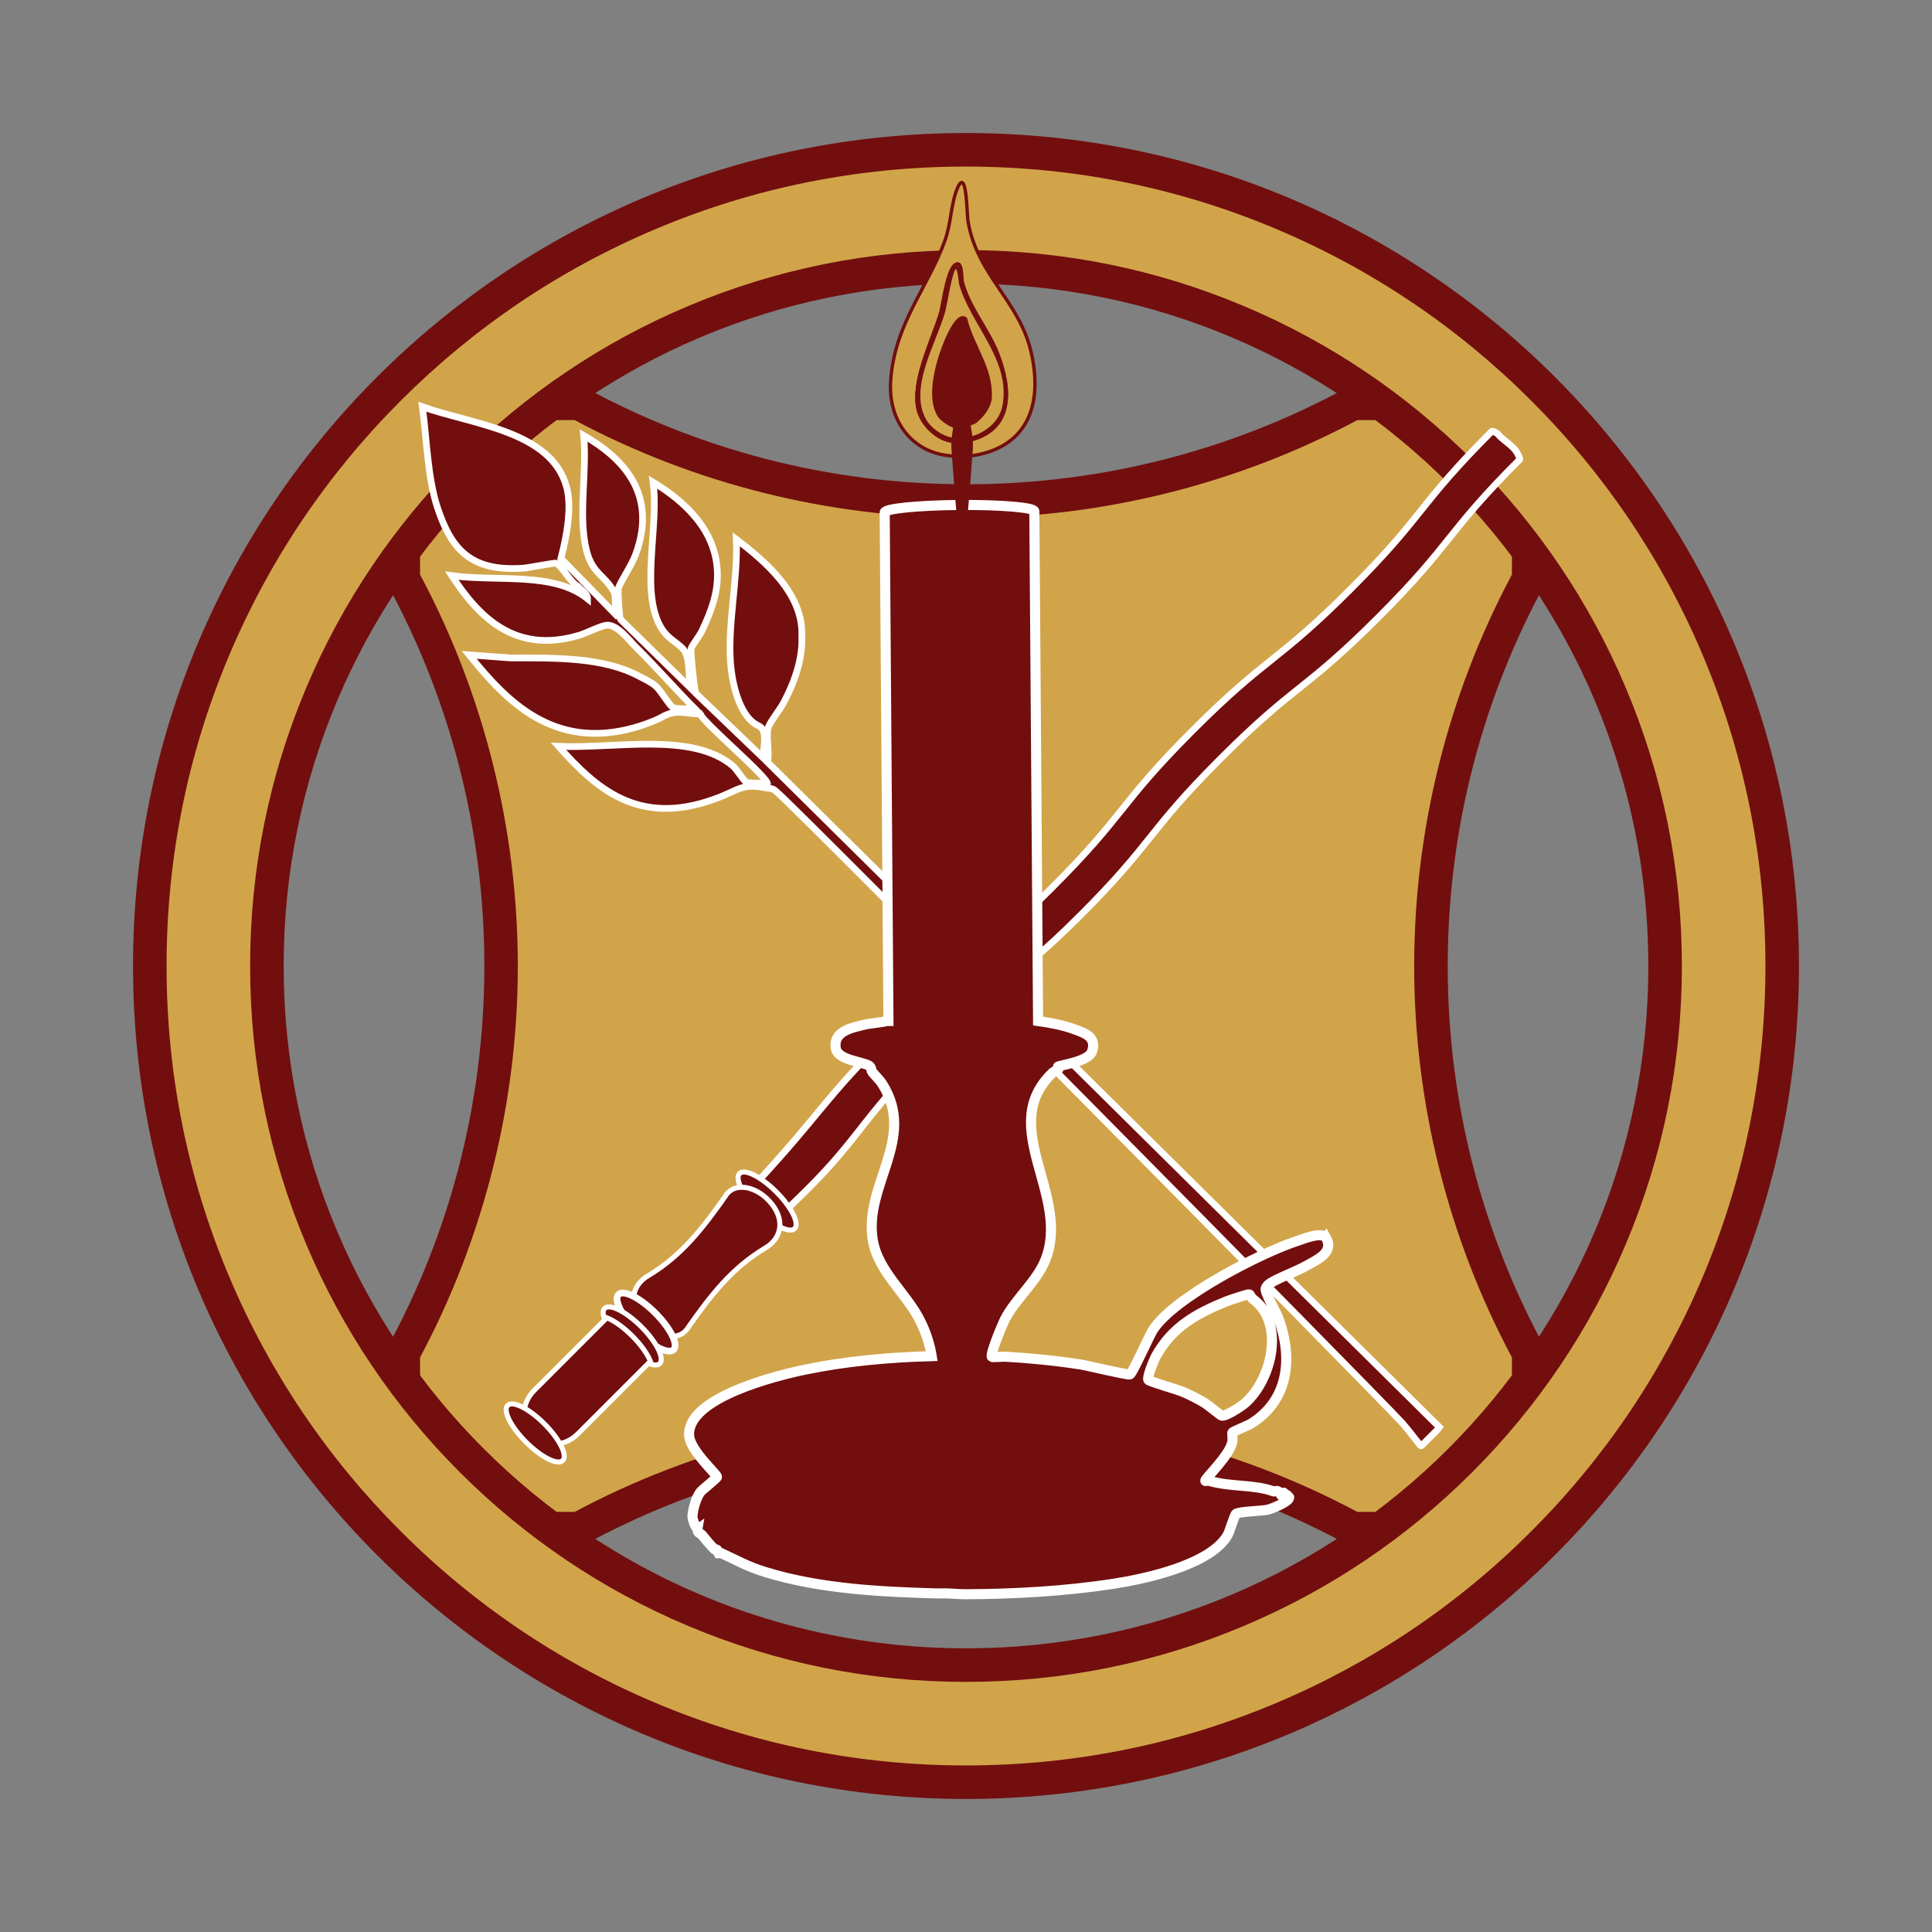 <svg xmlns="http://www.w3.org/2000/svg" id="Layer_1" viewBox="0 0 576 576"><rect x="0" y="0" width="576" height="576" fill="#808080" stroke="none"/><defs><style>      .st0, .st1, .st2, .st3 {        fill: #730e0e;      }      .st4, .st5, .st6 {        fill: #730e0e;      }      .st7, .st1, .st2, .st5, .st8, .st6, .st9, .st3 {        stroke-miterlimit: 10;      }      .st7, .st2, .st5, .st6, .st9, .st3 {        stroke: #fff;      }      .st7, .st5 {        stroke-width: 1.5px;      }      .st7, .st9 {        fill: none;      }      .st1, .st8 {        stroke: #730e0e;      }      .st2 {        stroke-width: 3px;      }      .st8 {        fill: #d1a44a;      }      .st6, .st9, .st3 {        stroke-width: 2px;      }      .st10 {        fill: #d1a44a;      }    </style></defs><g><g><path class="st10" d="M403.43,455.76c-35.24-19.07-75.13-29.14-115.43-29.14s-80.19,10.07-115.43,29.14h-52.33v-52.33c19.07-35.24,29.14-75.13,29.14-115.43s-10.07-80.19-29.14-115.43v-52.33h52.33c35.24,19.07,75.13,29.14,115.43,29.14s80.18-10.07,115.43-29.14h52.33v52.33c-19.07,35.24-29.14,75.12-29.14,115.43s10.07,80.18,29.14,115.43v52.33h-52.33Z"></path><path class="st0" d="M450.76,125.24v46.07c-19.07,35.69-29.14,75.98-29.14,116.69s10.07,80.99,29.14,116.69v46.07h-46.07c-35.69-19.07-75.98-29.14-116.69-29.14s-80.99,10.07-116.69,29.14h-46.07v-46.07c19.07-35.69,29.14-75.98,29.14-116.69s-10.07-80.99-29.14-116.69v-46.07h46.07c35.69,19.07,75.98,29.14,116.69,29.14s80.99-10.07,116.69-29.14h46.07M460.76,115.24h-58.6c-33.89,18.57-72.79,29.14-114.15,29.14s-80.27-10.57-114.15-29.14h-58.6v58.6c18.57,33.89,29.14,72.79,29.14,114.15s-10.57,80.27-29.14,114.15v58.6h58.6c33.89-18.57,72.79-29.14,114.15-29.14s80.27,10.57,114.15,29.14h58.6v-58.6c-18.57-33.89-29.14-72.79-29.14-114.15s10.57-80.27,29.14-114.15v-58.6h0Z"></path></g><g><path class="st10" d="M288,531.34c-65,0-126.1-25.31-172.06-71.27s-71.27-107.07-71.27-172.06,25.31-126.1,71.27-172.06,107.07-71.27,172.06-71.27,126.1,25.31,172.06,71.27,71.27,107.07,71.27,172.06-25.31,126.1-71.27,172.06-107.07,71.27-172.06,71.27ZM288,79.57c-114.93,0-208.43,93.5-208.43,208.43s93.5,208.43,208.43,208.43,208.43-93.5,208.43-208.43-93.5-208.43-208.43-208.43Z"></path><path class="st0" d="M288,49.66c32.18,0,63.39,6.3,92.77,18.73,28.38,12,53.87,29.19,75.76,51.08,21.89,21.89,39.08,47.38,51.08,75.76,12.43,29.38,18.73,60.59,18.73,92.77s-6.3,63.39-18.73,92.77c-12,28.38-29.19,53.87-51.08,75.76-21.89,21.89-47.38,39.08-75.76,51.08-29.38,12.43-60.59,18.73-92.77,18.73s-63.39-6.3-92.77-18.73c-28.38-12-53.87-29.19-75.76-51.08-21.89-21.89-39.08-47.38-51.08-75.76-12.43-29.38-18.73-60.59-18.73-92.77s6.3-63.39,18.73-92.77c12-28.38,29.19-53.87,51.08-75.76,21.89-21.89,47.38-39.08,75.76-51.08,29.38-12.43,60.59-18.73,92.77-18.73M288,501.43c28.81,0,56.76-5.64,83.08-16.78,25.42-10.75,48.24-26.14,67.84-45.73,19.6-19.6,34.98-42.42,45.73-67.84,11.13-26.32,16.78-54.27,16.78-83.08s-5.64-56.76-16.78-83.08c-10.75-25.42-26.14-48.24-45.73-67.84-19.6-19.6-42.42-34.98-67.84-45.73-26.32-11.13-54.27-16.78-83.08-16.78s-56.76,5.64-83.08,16.78c-25.42,10.75-48.24,26.14-67.84,45.73-19.6,19.6-34.98,42.42-45.73,67.84-11.13,26.32-16.78,54.27-16.78,83.08s5.64,56.76,16.78,83.08c10.75,25.42,26.14,48.24,45.73,67.84,19.6,19.6,42.42,34.98,67.84,45.73,26.32,11.13,54.27,16.78,83.08,16.78M288,39.66c-137.15,0-248.34,111.18-248.34,248.34s111.18,248.34,248.34,248.34,248.34-111.18,248.34-248.34S425.15,39.66,288,39.66h0ZM288,491.43c-112.35,0-203.43-91.08-203.43-203.43s91.08-203.43,203.43-203.43,203.43,91.08,203.43,203.43-91.08,203.43-203.43,203.43h0Z"></path></g></g><g><path class="st4" d="M321.9,273.11c22.28-22.28,19.8-24.75,42.08-47.02,22.28-22.28,24.75-19.8,47.02-42.08,22.27-22.27,19.8-24.75,42.08-47.02.18-.18-.57-1.94-1.5-3.02-1.32-1.53-3.01-2.55-4.46-3.94-.21-.2-.39-.42-.54-.65-.79-.51-1.59-1.02-1.85-.75-22.28,22.28-19.8,24.75-42.08,47.02s-24.75,19.8-47.02,42.08c-22.28,22.28-19.8,24.75-42.08,47.02-22.28,22.28-24.75,19.8-47.02,42.08-22.27,22.27-20.6,23.87-42.02,46.96-.92.99-1.88,1.08-1.04,1.91s3.67-1.99,4.5-1.16-1.99,3.66-1.16,4.5,3.67-1.99,4.5-1.16.44,5.3,1.43,4.38c23.09-21.42,20.46-24.02,42.09-47.03,21.57-22.95,24.8-19.85,47.07-42.13Z"></path><path class="st9" d="M321.9,273.11c22.28-22.28,19.8-24.75,42.08-47.02,22.28-22.28,24.75-19.8,47.02-42.08,22.27-22.27,19.8-24.75,42.08-47.02.18-.18-.57-1.94-1.5-3.02-1.32-1.53-3.01-2.55-4.46-3.94-.21-.2-.39-.42-.54-.65-.79-.51-1.59-1.02-1.85-.75-22.28,22.28-19.8,24.75-42.08,47.02s-24.75,19.8-47.02,42.08c-22.28,22.28-19.8,24.75-42.08,47.02-22.28,22.28-24.75,19.8-47.02,42.08-22.27,22.27-20.6,23.87-42.02,46.96-.92.99-1.88,1.08-1.04,1.91s3.67-1.99,4.5-1.16-1.99,3.66-1.16,4.5,3.67-1.99,4.5-1.16.44,5.3,1.43,4.38c23.09-21.42,20.46-24.02,42.09-47.03,21.57-22.95,24.8-19.85,47.07-42.13Z"></path></g><ellipse class="st5" cx="228.7" cy="358.08" rx="3.86" ry="11.62" transform="translate(-186.21 266.59) rotate(-45)"></ellipse><g><path class="st4" d="M191.18,393.28s0,0,0,0c-4.16-5.45-2.16-10.56,2.2-13.03,9.78-5.87,16.15-14.03,22.85-23.6,2.68-4.5,9.71-3.1,14,2.47t0,0c4.16,5.45,2.16,10.56-2.2,13.03-9.78,5.87-16.15,14.03-22.85,23.6-2.68,4.5-9.71,3.1-14-2.47Z"></path><path class="st7" d="M191.18,393.28s0,0,0,0c-4.16-5.45-2.16-10.56,2.2-13.03,9.78-5.87,16.15-14.03,22.85-23.6,2.68-4.5,9.71-3.1,14,2.47t0,0c4.16,5.45,2.16,10.56-2.2,13.03-9.78,5.87-16.15,14.03-22.85,23.6-2.68,4.5-9.71,3.1-14-2.47Z"></path></g><ellipse class="st6" cx="192.62" cy="394.16" rx="3.86" ry="11.62" transform="translate(-222.3 251.65) rotate(-45)"></ellipse><ellipse class="st5" cx="188.48" cy="398.3" rx="3.86" ry="11.62" transform="translate(-226.43 249.93) rotate(-45)"></ellipse><path class="st5" d="M193.91,405.84c-.86-2.15-2.79-4.9-5.43-7.54s-5.4-4.57-7.54-5.43c-.07.07-.15.14-.22.21l-3.14,3.14-18.31,18.31c-3.7,3.7-4.08,9.38-.85,12.62l1.21,1.21c3.24,3.24,8.91,2.86,12.62-.85l18.31-18.31,3.14-3.14c.07-.07.14-.15.21-.22Z"></path><ellipse class="st5" cx="159.56" cy="427.21" rx="3.86" ry="11.62" transform="translate(-255.35 237.96) rotate(-45)"></ellipse><path class="st3" d="M219.52,160.77c.55,12.36-2.89,26.32-1.58,38.38.65,5.98,2.96,14.92,8.19,17.21,2.88,1.3,1.45,6.25,1.4,9.6l-20.1-19.28c-.38-.69-1.67-12.68-1.36-13.45.38-.95,2.52-3.74,3.15-5.05,3.06-6.38,4.87-11.79,4.65-17.69-.46-12.66-10.01-21.19-19.16-26.74,1.87,13.29-4.19,33.36,2.7,43.89,1.76,2.69,4.09,3.68,6.11,5.7,2.25,2.25,1.78,8.01,2.21,11.64l-20.78-20.37c-.3-.55-.85-8.56-.55-9.36.97-2.55,3.88-6.57,5.14-10.03,6.66-18.25-4.14-28.81-15.52-35.4,1.01,10.53-1.49,22.78.51,32.89,1.7,8.56,5.54,8.21,8.61,13.94.48.9.08,4.38.66,5.99-.18.17-.1.31-.27.55l-16.3-16.71c1.84-7.02,3.28-15.4,1.7-21.25-4.55-16.83-28.15-18.66-43-23.95,1.33,9.86,1.54,21.17,4.51,30.12,4.19,12.64,10.16,19.15,25.76,17.97,1.38-.1,9.26-1.65,9.61-1.46,1.94,1.1,4.23,5.7,6.52,6.93.89,1.07,2.88,2.08,2.85,3.67-10.16-8.17-26.73-5.02-40.5-6.89,7.8,11.88,18.56,23.64,38.05,17.76,2.32-.7,6.49-2.91,8.28-2.99,3.11-.13,6.45,4.42,8.43,6.38,6.11,6.05,11.8,12.57,17.86,18.68-1.16-.14-5.94-.08-6.6-.46-1.18-.68-3.61-5.05-5.22-6.45-1.43-1.24-3.33-2.08-5.03-2.98-10.58-5.63-24.67-5.43-38.19-5.4l-12.39-.92c11.08,13.72,25.05,28.53,49.35,21.68,2.33-.66,5.55-1.79,7.87-2.99,4.75-2.83,7.42-.95,11.58-1.12,1.58,3.21,20.61,19.14,20.16,20.98-1.13-.56-5.53-.1-6.33-.59-.87-.53-2.79-3.81-4.07-4.89-12.06-10.15-34.73-5.08-51.91-5.8,10.97,12.27,23.56,24.04,46.47,15.73,7.57-2.75,8.07-4.78,15.3-3.35,1.51.3,1.83-.03,2.99.94,6.92,5.76,180.65,181.56,186.85,188.49,1.81,2.03,3.42,4.29,5.16,6.39.23.28.35.57.82,0,1.43-1.43,2.88-2.87,4.3-4.3.46-.46.55-.82.68-.96l-200.31-198.26c.78-2.76-.57-8.13.34-10.52.6-1.6,3.53-5.3,4.58-7.3,3.46-6.55,5.63-13.45,5.34-19.46.68-13.04-11.3-22.8-19.49-29.12Z"></path><path class="st2" d="M395.36,369.11c-1.14-2.06-6.57.2-8.44.8-10.95,3.54-37.04,16.94-43.19,26.61-1.08,1.7-6.12,12.99-6.85,13.25-.71.25-12.6-2.63-14.62-2.95-7.38-1.16-15.03-1.91-22.49-2.34-.62-.04-3.93.23-4.06.07-.62-.82,3.22-9.91,3.92-11.26,3.18-6.09,9.3-11.12,11.91-17.37,8.08-19.42-14.69-40.04,2.35-56.18.31-.3,1.34-.66,1.64-.96.15-.15-.23-.68-.18-.74.34-.47,9.24-1.44,10.25-4.62,1.37-4.28-2.13-5.39-5.25-6.54-3.4-1.25-7.16-1.96-10.86-2.48l-1.12-151.96c0-1.14-10-1.98-22.32-1.89-12.32.1-22.3,1.1-22.29,2.24l1.12,151.6h-.54c-.75.35-4.95.7-6.28,1.03-3.82.95-9.72,1.85-8.88,7.13.56,3.55,8.11,3.95,10,5.23.61.41.67,1.6.74,1.67,1.08,1.33,2.26,2.35,3.23,3.89,10.12,16.16-5.58,29.95-2.96,46.24,1.55,9.62,10.22,16.06,14.3,24.5,1.56,3.22,2.72,6.67,3.29,10.23-12.7.35-25.49,1.48-37.95,4.07-8.11,1.69-35.15,8.3-34.37,19.66.31,4.45,8.35,11.54,8.32,12.29-.01.33-4.34,3.77-4.83,4.35-1.43,1.7-2.46,5.53-2.51,7.64,0,.3.89,3.52,1.53,3.18-.29,1.62.87,1.56,1.29,2.09,1.14,1.43,2.55,3.1,3.8,4.35.12.12.59-.05.69.05.24.23.2,1.09.25,1.13.09.07.58-.28.81-.18,5.13,2.35,7.86,4.06,13.51,5.79,16.38,5,34.2,5.86,51.21,6.34.83.02,1.49-.04,2.24-.03,1.95.03,4.02.27,6.08.26,14.22-.04,29.82-.89,44.31-3.15,8.89-1.38,28.77-5.51,33.88-14.56.55-.98,2.03-5.99,2.47-6.27,1.1-.71,7.73-.81,9.56-1.25,1.17-.28,6.28-2.34,6.3-3.63,0-.1-1.38-1.37-1.48-1.4-.65-.15-.63.79-.89.76-.15-.02-.39-1.01-1.08-1.24-.53-.18-.93.18-1.18.09-6.14-2.2-12.65-1.22-19.46-3.21-.28-.08-.94.28-.95.03-.04-.72,7.31-7.55,8.08-11.63.15-.78-.13-2.46.02-2.75.14-.28,4.67-2.09,5.64-2.7,11.13-6.97,12.4-19.37,8.17-31.15-.65-1.82-4.18-7.87-3.92-9.04.07-.31.58-1.01.86-1.24,1.93-1.56,8.44-3.95,11.17-5.52,3.01-1.74,8.49-3.91,6.02-8.34ZM371.28,418.26c-1.07.95-5.8,4.08-7.06,3.8-.31-.07-4.16-3.25-5.14-3.84-1.89-1.13-4.25-2.32-6.27-3.2-1.62-.71-10.13-3.14-10.44-3.61-.5-.74,1.64-5.93,2.15-6.87,4.85-8.89,12.11-12.89,21.04-16.52.8-.33,6.55-2.28,6.91-2.14.08.03.72,1.17,1.02,1.39,9.73,6.96,5.78,23.91-2.22,31Z"></path><path class="st8" d="M289.05,135.95c-.01-.74-.23-1.63-.24-2.45,0-.73,0-1.47,0-2.21,13.32-3.06,12.85-15.13,8.47-26.13-2.78-6.97-8.5-13.75-10.35-20.85-.44-1.7,0-4.13-1.06-5.52-3.17-1.1-4.74,12.2-5.29,14.11-2.42,8.34-8.89,20.58-6.82,29.2,1.12,4.68,6.12,9.4,10.82,9.45.12,1.4.22,2.62.24,4.42-12.1-.2-20.13-9.78-19.28-22.45,1.14-16.99,11.1-27.68,16.23-41.95,1.66-4.62,1.76-10.21,3.29-14.48,3.18-8.85,3.17,6.7,3.53,8.83,2.7,16.13,15.27,23.72,18.81,39.01,3.78,16.3-1.5,28.92-18.34,31.04Z"></path><path class="st8" d="M288.82,131.29c0-.16,0-.33,0-.49,4.88-.95,9.63-4.61,10.58-9.94,2.44-13.71-9.36-24-12.93-36.07-.24-.81-.36-5.75-1.76-5.03-1.28.65-2.86,11.21-3.41,13.13-2.66,9.32-11.03,22.77-5.64,32.39,1.64,2.94,5.82,5.76,9.17,5.77.02.22-.25.26-.24.49-4.7-.05-9.69-4.77-10.82-9.45-2.07-8.61,4.4-20.86,6.82-29.2.55-1.9,2.12-15.21,5.29-14.11,1.06,1.39.62,3.82,1.06,5.52,1.85,7.11,7.57,13.88,10.35,20.85,4.38,11,4.86,23.07-8.47,26.13Z"></path><path class="st8" d="M288.82,130.8c-.02-.78-.63-3.36-.47-3.8.17-.47,2.06-1.01,2.47-1.35,1.94-1.6,4.09-4.15,4.35-6.87.02-.16,0-.33,0-.49.51-8.3-5.36-15.31-7.29-23.19-2.09-1.98-5.04,4.75-5.64,6.13-2.54,5.86-5.96,17.14-2.12,22.82,1.14,1.68,4.35,2.93,4.47,3.19.13.28.17,3.19.24,3.8-3.35-.01-7.53-2.83-9.17-5.77-5.39-9.62,2.98-23.06,5.64-32.39.55-1.92,2.13-12.48,3.41-13.13,1.41-.72,1.52,4.22,1.76,5.03,3.57,12.06,15.37,22.35,12.93,36.07-.95,5.33-5.71,8.98-10.58,9.94Z"></path><path class="st1" d="M295.17,118.29c0,.16.02.33,0,.49-1.33,2.37-1.91,4.83-4.35,6.38-4.08,2.59-1.5-1.43-4.47-.98-1.58.24-1.31,2.26-1.88,2.45-2.59.87-5.58-5.99-5.76-8.22-.37-4.54,3.36-18.05,6.11-21.59,3.11-3.99,3.47,1.61,4.47,3.93,2.15,4.96,6.09,12.02,5.88,17.54Z"></path><path class="st0" d="M288.47,123.27c1.12,3.98,1.95,7.94,1.46,12.01,0,0-.3,4-.3,4-.38,5.34-.81,10.67-1.3,16.01h-2.96c-.49-5.34-.92-10.67-1.3-16.01l-.3-4c-.49-4.07.34-8.03,1.46-12.01,0,0,3.24,0,3.24,0h0Z"></path></svg>